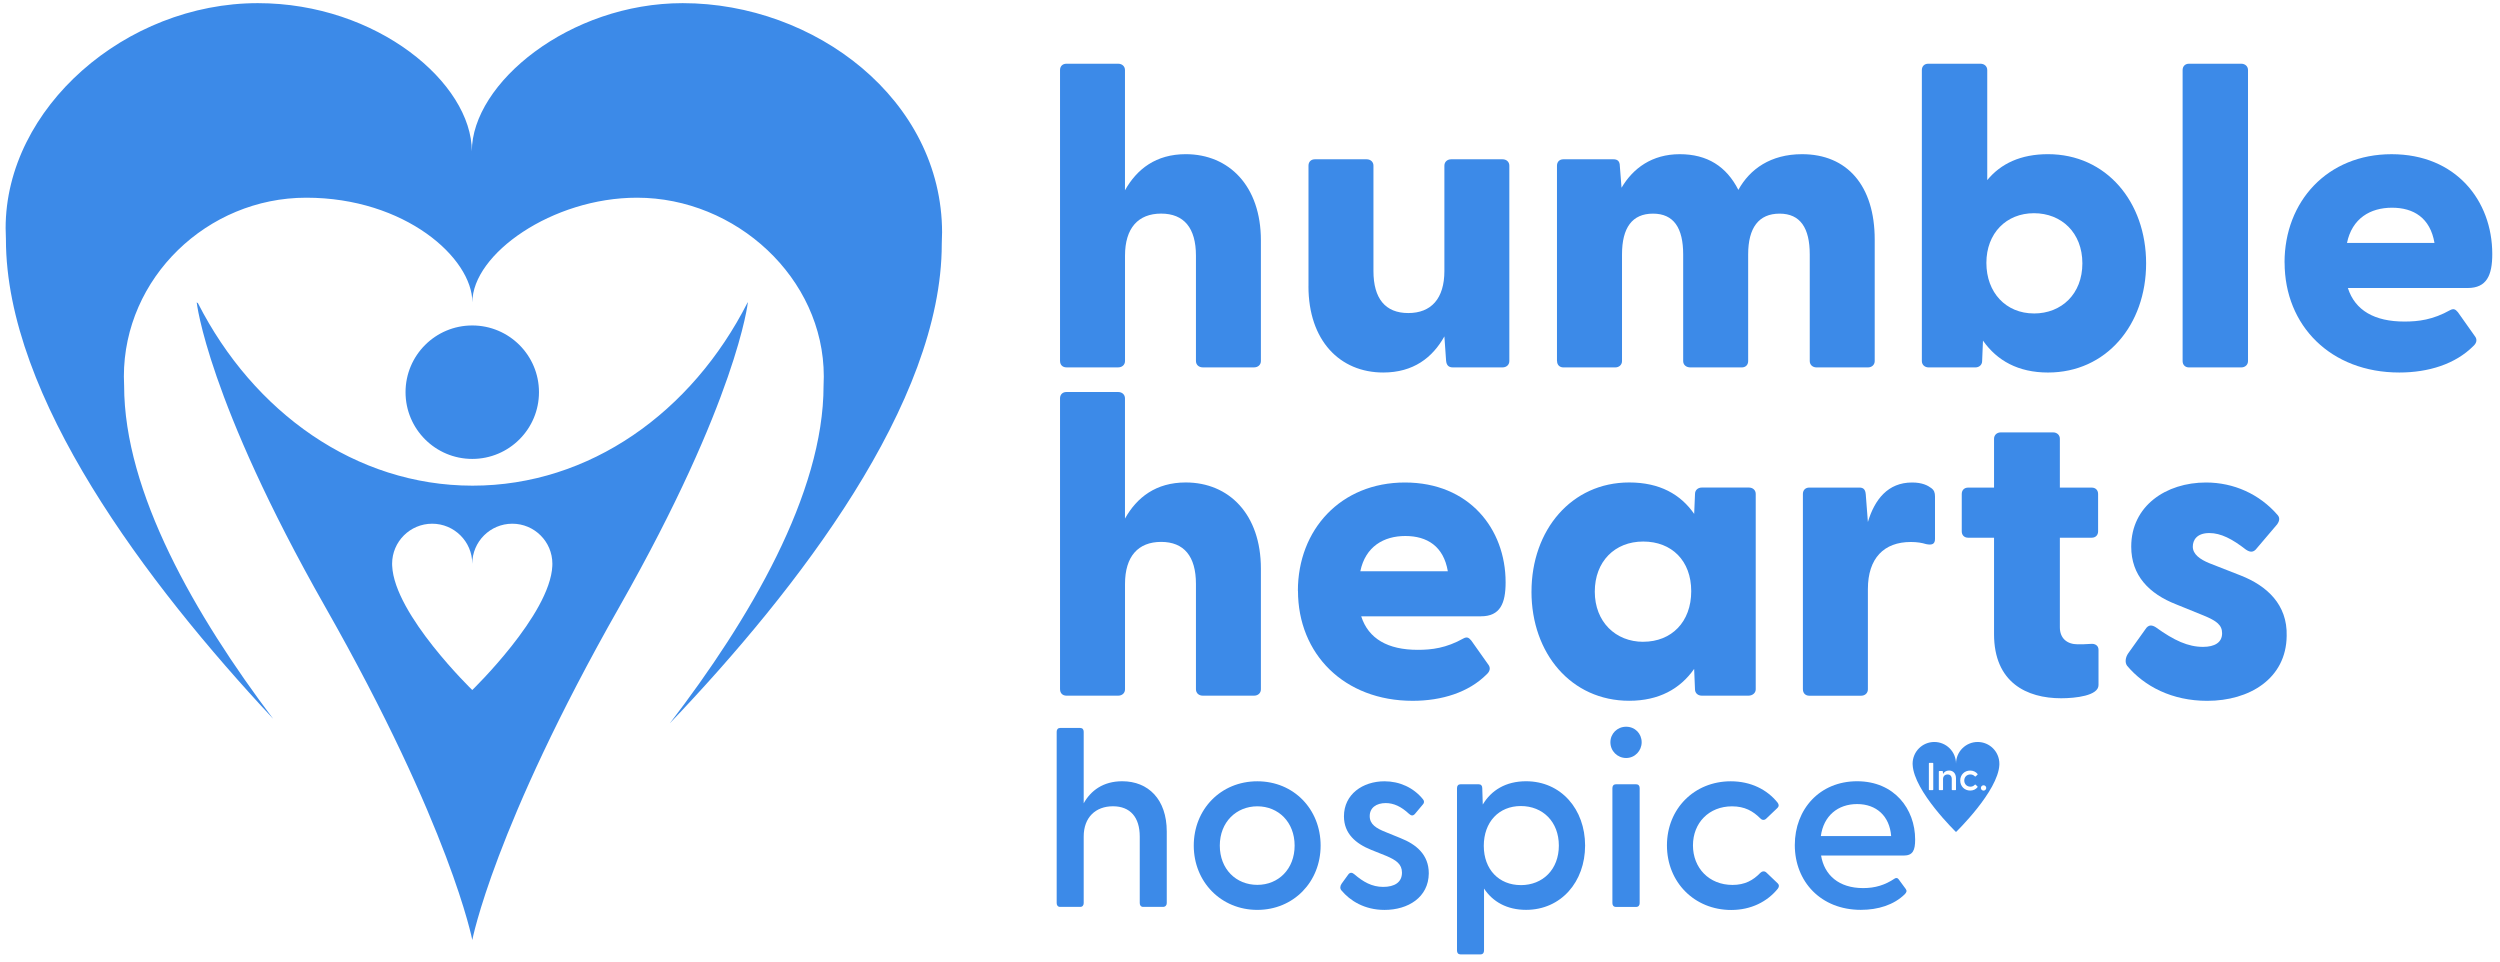 <svg width="200" height="77" viewBox="0 0 200 77" fill="none" xmlns="http://www.w3.org/2000/svg">
<path d="M75.365 18.626C75.365 18.923 75.341 19.231 75.341 19.525C75.341 32.21 63.86 47.092 53.586 57.865C59.981 49.526 65.885 39.494 65.885 30.858C65.885 30.617 65.904 30.366 65.904 30.122C65.904 22.223 58.859 15.816 50.96 15.816C44.194 15.816 37.788 20.31 37.788 24.186C37.788 20.647 32.409 15.816 24.498 15.816C16.587 15.816 9.91 22.223 9.91 30.122C9.91 30.366 9.93 30.617 9.93 30.858C9.93 39.367 15.614 49.235 21.849 57.5C11.711 46.638 0.474 31.753 0.474 19.15C0.474 18.853 0.45 18.545 0.45 18.251C0.45 8.625 10.054 0.252 20.624 0.252C30.176 0.252 37.747 6.659 37.747 12.107C37.747 6.654 45.56 0.252 54.614 0.252C65.184 0.252 75.367 7.951 75.367 18.624L75.365 18.626Z" fill="#3C8AE8"/>
<path d="M59.803 24.205C55.355 32.972 47.172 38.853 37.807 38.853H37.783C28.449 38.843 20.284 32.989 15.836 24.255L15.736 24.189C15.736 24.189 16.578 31.942 26.017 48.548C36.068 66.231 37.783 75.201 37.783 75.201C37.783 75.201 39.495 66.233 49.549 48.548C58.988 31.942 59.83 24.189 59.83 24.189L59.806 24.205H59.803ZM44.187 45.267C44.013 49.167 37.781 55.201 37.781 55.201C37.781 55.201 31.548 49.167 31.374 45.267C31.374 45.212 31.369 45.157 31.369 45.102C31.369 43.332 32.804 41.897 34.574 41.897C36.343 41.897 37.781 43.332 37.781 45.102C37.781 43.332 39.215 41.897 40.985 41.897C42.755 41.897 44.19 43.332 44.19 45.102C44.19 45.157 44.19 45.212 44.185 45.267H44.187ZM32.443 31.375C32.443 28.426 34.832 26.037 37.781 26.037C40.729 26.037 43.118 28.426 43.118 31.375C43.118 34.324 40.729 36.713 37.781 36.713C34.832 36.713 32.443 34.324 32.443 31.375Z" fill="#3C8AE8"/>
<path d="M84.802 28.883V5.607C84.802 5.301 85.005 5.098 85.311 5.098H89.456C89.762 5.098 89.998 5.301 89.998 5.607V15.223C90.95 13.525 92.478 12.334 94.858 12.334C98.323 12.334 100.872 14.884 100.872 19.231V28.881C100.872 29.187 100.636 29.39 100.33 29.39H96.219C95.912 29.39 95.676 29.187 95.676 28.881V20.453C95.676 18.244 94.724 17.088 92.89 17.088C91.055 17.088 90.001 18.244 90.001 20.453V28.881C90.001 29.187 89.764 29.39 89.458 29.39H85.314C85.007 29.39 84.804 29.187 84.804 28.881L84.802 28.883Z" fill="#3C8AE8"/>
<path d="M104.679 22.902V13.252C104.679 12.946 104.882 12.743 105.189 12.743H109.333C109.639 12.743 109.876 12.946 109.876 13.252V21.68C109.876 23.889 110.828 25.044 112.662 25.044C114.496 25.044 115.551 23.889 115.551 21.68V13.252C115.551 12.946 115.788 12.743 116.094 12.743H120.205C120.511 12.743 120.747 12.946 120.747 13.252V28.883C120.747 29.189 120.511 29.392 120.205 29.392H116.23C115.924 29.392 115.721 29.256 115.687 28.849L115.551 26.912C114.599 28.613 113.071 29.801 110.658 29.801C107.193 29.801 104.677 27.252 104.677 22.904L104.679 22.902Z" fill="#3C8AE8"/>
<path d="M124.558 28.884V13.253C124.558 12.947 124.761 12.743 125.067 12.743H129.078C129.384 12.743 129.587 12.88 129.587 13.286L129.723 15.02C130.642 13.456 132.17 12.335 134.379 12.335C136.589 12.335 138.117 13.32 139.069 15.19C139.987 13.525 141.652 12.335 144.165 12.335C147.767 12.335 149.977 14.848 149.977 19.165V28.884C149.977 29.19 149.74 29.393 149.434 29.393H145.323C145.017 29.393 144.78 29.19 144.78 28.884V20.353C144.78 18.246 144.031 17.091 142.367 17.091C140.702 17.091 139.853 18.213 139.853 20.353V28.884C139.853 29.19 139.65 29.393 139.344 29.393H135.233C134.894 29.393 134.654 29.19 134.654 28.884V20.353C134.654 18.246 133.906 17.091 132.241 17.091C130.577 17.091 129.761 18.213 129.761 20.353V28.884C129.761 29.19 129.522 29.393 129.219 29.393H125.074C124.768 29.393 124.565 29.19 124.565 28.884H124.558Z" fill="#3C8AE8"/>
<path d="M158.638 27.252L158.571 28.883C158.571 29.189 158.335 29.393 158.029 29.393H154.291C153.985 29.393 153.748 29.189 153.748 28.883V5.607C153.748 5.301 153.951 5.098 154.257 5.098H158.437C158.744 5.098 158.98 5.301 158.98 5.607V14.408C160.068 13.083 161.666 12.334 163.84 12.334C168.496 12.334 171.689 16.139 171.689 21.068C171.689 25.997 168.494 29.802 163.84 29.802C161.46 29.802 159.762 28.85 158.641 27.252H158.638ZM162.716 25.078C164.926 25.078 166.59 23.514 166.59 21.068C166.59 18.622 164.926 17.057 162.716 17.057C160.506 17.057 158.911 18.655 158.911 21.032C158.911 23.409 160.475 25.076 162.716 25.076V25.078Z" fill="#3C8AE8"/>
<path d="M174.609 28.883V5.607C174.609 5.301 174.812 5.098 175.118 5.098H179.299C179.605 5.098 179.841 5.301 179.841 5.607V28.883C179.841 29.189 179.605 29.393 179.299 29.393H175.118C174.812 29.393 174.609 29.189 174.609 28.883Z" fill="#3C8AE8"/>
<path d="M182.763 21.001C182.763 16.108 186.195 12.336 191.327 12.336C196.459 12.336 199.382 16.041 199.382 20.322C199.382 22.02 198.939 23.041 197.411 23.041H187.829C188.407 24.841 189.969 25.724 192.348 25.724C193.47 25.724 194.625 25.588 196.019 24.806C196.292 24.669 196.428 24.736 196.632 24.975L198.026 26.946C198.162 27.149 198.162 27.422 197.856 27.695C196.428 29.122 194.288 29.801 191.944 29.801C186.473 29.801 182.768 26.064 182.768 21.001H182.763ZM194.759 19.437C194.419 17.433 193.095 16.617 191.361 16.617C189.627 16.617 188.166 17.466 187.759 19.437H194.759Z" fill="#3C8AE8"/>
<path d="M84.802 55.146V31.87C84.802 31.564 85.005 31.361 85.311 31.361H89.456C89.762 31.361 89.998 31.564 89.998 31.87V41.486C90.95 39.788 92.478 38.597 94.858 38.597C98.323 38.597 100.872 41.147 100.872 45.494V55.144C100.872 55.45 100.636 55.653 100.33 55.653H96.219C95.912 55.653 95.676 55.45 95.676 55.144V46.717C95.676 44.507 94.724 43.352 92.89 43.352C91.055 43.352 90.001 44.507 90.001 46.717V55.144C90.001 55.45 89.764 55.653 89.458 55.653H85.314C85.007 55.653 84.804 55.45 84.804 55.144L84.802 55.146Z" fill="#3C8AE8"/>
<path d="M103.831 47.264C103.831 42.371 107.262 38.6 112.394 38.6C117.527 38.6 120.449 42.304 120.449 46.585C120.449 48.283 120.007 49.304 118.478 49.304H108.896C109.474 51.105 111.036 51.987 113.416 51.987C114.537 51.987 115.692 51.851 117.087 51.069C117.359 50.932 117.495 50.999 117.699 51.239L119.093 53.209C119.229 53.412 119.229 53.685 118.923 53.958C117.495 55.385 115.355 56.065 113.011 56.065C107.54 56.065 103.838 52.327 103.838 47.264H103.831ZM115.826 45.7C115.487 43.696 114.162 42.88 112.428 42.88C110.694 42.88 109.233 43.729 108.826 45.7H115.826Z" fill="#3C8AE8"/>
<path d="M122.52 47.331C122.52 42.404 125.715 38.597 130.335 38.597C132.782 38.597 134.446 39.549 135.534 41.111L135.601 39.513C135.601 39.207 135.84 39.004 136.144 39.004H139.916C140.222 39.004 140.458 39.207 140.458 39.513V55.144C140.458 55.45 140.186 55.653 139.88 55.653H136.142C135.836 55.653 135.599 55.45 135.599 55.144L135.532 53.513C134.41 55.11 132.712 56.062 130.333 56.062C125.713 56.062 122.518 52.291 122.518 47.328L122.52 47.331ZM131.457 51.341C133.734 51.341 135.298 49.744 135.298 47.297C135.298 44.851 133.734 43.323 131.457 43.323C129.18 43.323 127.583 44.92 127.583 47.333C127.583 49.746 129.247 51.344 131.457 51.344V51.341Z" fill="#3C8AE8"/>
<path d="M144.232 55.146V39.516C144.232 39.209 144.435 39.006 144.741 39.006H148.752C149.058 39.006 149.228 39.142 149.261 39.549L149.431 41.759C149.974 39.958 151.029 38.6 152.966 38.6C153.781 38.6 154.224 38.839 154.494 39.042C154.733 39.212 154.8 39.415 154.8 39.721V43.12C154.8 43.528 154.561 43.629 154.087 43.528C153.748 43.426 153.375 43.359 152.863 43.359C150.722 43.359 149.431 44.65 149.431 47.13V55.149C149.431 55.455 149.192 55.658 148.888 55.658H144.744C144.438 55.658 144.234 55.455 144.234 55.149L144.232 55.146Z" fill="#3C8AE8"/>
<path d="M159.523 50.729V43.017H157.45C157.143 43.017 156.94 42.813 156.94 42.507V39.518C156.94 39.212 157.143 39.008 157.45 39.008H159.523V35.101C159.523 34.795 159.76 34.591 160.066 34.591H164.246C164.552 34.591 164.789 34.795 164.789 35.101V39.008H167.338C167.644 39.008 167.848 39.212 167.848 39.518V42.507C167.848 42.813 167.644 43.017 167.338 43.017H164.789V50.186C164.789 51.071 165.368 51.544 166.217 51.544C166.523 51.544 166.829 51.544 167.269 51.511C167.609 51.477 167.881 51.647 167.881 51.987V54.806C167.881 55.655 166.047 55.861 164.892 55.861C162.139 55.861 159.523 54.603 159.523 50.729Z" fill="#3C8AE8"/>
<path d="M170.158 53.245C169.989 53.006 170.022 52.599 170.261 52.26L171.62 50.356C171.892 49.914 172.198 50.017 172.469 50.186C173.93 51.241 175.051 51.75 176.24 51.75C177.158 51.75 177.768 51.411 177.768 50.662C177.768 50.017 177.359 49.677 176.273 49.234L174.1 48.352C171.926 47.503 170.498 46.042 170.498 43.732C170.498 40.47 173.284 38.6 176.479 38.6C178.689 38.6 180.76 39.518 182.221 41.216C182.424 41.455 182.324 41.725 182.188 41.928L180.454 43.968C180.215 44.205 179.978 44.172 179.672 43.968C178.584 43.12 177.668 42.644 176.749 42.644C175.731 42.644 175.424 43.222 175.424 43.732C175.424 44.344 176.003 44.751 176.749 45.057L179.263 46.042C181.336 46.857 183.001 48.352 182.934 50.868C182.9 54.3 179.944 56.067 176.58 56.067C173.76 56.067 171.55 54.912 170.156 53.247L170.158 53.245Z" fill="#3C8AE8"/>
<path d="M84.534 72.25V58.538C84.534 58.358 84.634 58.236 84.814 58.236H86.416C86.595 58.236 86.696 58.356 86.696 58.538V64.263C87.255 63.263 88.238 62.5 89.778 62.5C91.861 62.5 93.341 63.942 93.341 66.525V72.25C93.341 72.43 93.222 72.552 93.04 72.552H91.459C91.28 72.552 91.18 72.432 91.18 72.25V66.924C91.18 65.382 90.419 64.502 89.037 64.502C87.655 64.502 86.696 65.382 86.696 66.924V72.25C86.696 72.43 86.595 72.552 86.416 72.552H84.814C84.634 72.552 84.534 72.432 84.534 72.25Z" fill="#3C8AE8"/>
<path d="M95.501 67.647C95.501 64.744 97.663 62.503 100.585 62.503C103.508 62.503 105.65 64.746 105.65 67.647C105.65 70.548 103.489 72.791 100.585 72.791C97.682 72.791 95.501 70.548 95.501 67.647ZM100.588 70.789C102.269 70.789 103.57 69.529 103.57 67.647C103.57 65.765 102.269 64.505 100.588 64.505C98.906 64.505 97.584 65.765 97.584 67.647C97.584 69.529 98.885 70.789 100.588 70.789Z" fill="#3C8AE8"/>
<path d="M107.313 71.232C107.193 71.091 107.193 70.892 107.332 70.691L107.853 69.972C107.994 69.771 108.173 69.792 108.334 69.931C109.054 70.55 109.754 70.952 110.656 70.952C111.557 70.952 112.158 70.591 112.158 69.811C112.158 69.13 111.696 68.809 110.897 68.47L109.697 67.989C108.456 67.489 107.516 66.688 107.516 65.306C107.516 63.543 109.018 62.503 110.759 62.503C111.959 62.503 113.081 63.003 113.841 63.945C113.961 64.086 113.942 64.246 113.822 64.366L113.2 65.107C113.04 65.287 112.901 65.267 112.72 65.107C112.1 64.526 111.498 64.246 110.859 64.246C110.099 64.246 109.577 64.627 109.577 65.287C109.577 65.947 110.099 66.267 110.859 66.568L112.04 67.049C113.301 67.549 114.303 68.372 114.303 69.871C114.284 71.794 112.641 72.793 110.759 72.793C109.156 72.793 107.996 72.052 107.315 71.232H107.313Z" fill="#3C8AE8"/>
<path d="M116.56 76.055V63.043C116.56 62.864 116.661 62.742 116.84 62.742H118.301C118.481 62.742 118.581 62.861 118.581 63.043L118.622 64.363C119.303 63.222 120.463 62.5 122.085 62.5C124.887 62.5 126.808 64.743 126.808 67.644C126.808 70.545 124.885 72.788 122.085 72.788C120.564 72.788 119.423 72.147 118.722 71.085V76.05C118.722 76.23 118.622 76.351 118.442 76.351H116.84C116.661 76.351 116.56 76.232 116.56 76.05V76.055ZM121.666 70.81C123.429 70.81 124.708 69.55 124.708 67.647C124.708 65.743 123.426 64.483 121.666 64.483C119.906 64.483 118.703 65.764 118.703 67.666C118.703 69.567 119.925 70.808 121.666 70.808V70.81Z" fill="#3C8AE8"/>
<path d="M128.832 59.379C128.832 58.698 129.372 58.138 130.092 58.138C130.812 58.138 131.333 58.698 131.333 59.379C131.333 60.061 130.793 60.64 130.092 60.64C129.391 60.64 128.832 60.08 128.832 59.379ZM128.992 63.043C128.992 62.864 129.092 62.742 129.272 62.742H130.893C131.073 62.742 131.173 62.861 131.173 63.043V72.253C131.173 72.432 131.073 72.554 130.893 72.554H129.272C129.092 72.554 128.992 72.434 128.992 72.253V63.043Z" fill="#3C8AE8"/>
<path d="M133.356 67.628C133.356 64.706 135.537 62.503 138.462 62.503C140.064 62.503 141.365 63.163 142.204 64.206C142.324 64.366 142.324 64.507 142.204 64.627L141.303 65.487C141.143 65.648 140.942 65.607 140.822 65.468C140.241 64.887 139.581 64.507 138.56 64.507C136.718 64.507 135.437 65.829 135.437 67.63C135.437 69.431 136.718 70.794 138.6 70.794C139.6 70.794 140.263 70.414 140.822 69.833C140.963 69.692 141.162 69.653 141.322 69.814L142.224 70.675C142.343 70.794 142.343 70.935 142.224 71.096C141.382 72.136 140.081 72.798 138.5 72.798C135.556 72.798 133.356 70.577 133.356 67.633V67.628Z" fill="#3C8AE8"/>
<path d="M143.584 67.606C143.584 64.724 145.586 62.5 148.568 62.5C151.55 62.5 153.212 64.722 153.212 67.163C153.212 68.024 153.033 68.445 152.292 68.445H145.686C145.947 70.007 147.107 71.047 149.049 71.047C150.01 71.047 150.79 70.808 151.572 70.287C151.691 70.208 151.811 70.227 151.892 70.346L152.452 71.107C152.571 71.267 152.531 71.387 152.373 71.547C151.512 72.389 150.252 72.788 148.869 72.788C145.667 72.788 143.584 70.526 143.584 67.603V67.606ZM151.292 66.886C151.172 65.284 150.111 64.325 148.57 64.325C147.03 64.325 145.887 65.265 145.667 66.886H151.292Z" fill="#3C8AE8"/>
<path d="M158.217 59.358C157.258 59.358 156.481 60.136 156.481 61.095C156.481 60.136 155.704 59.358 154.745 59.358C153.786 59.358 153.009 60.136 153.009 61.095C153.009 61.126 153.009 61.154 153.013 61.183C153.107 63.295 156.481 66.561 156.481 66.561C156.481 66.561 159.853 63.297 159.949 61.183C159.949 61.154 159.949 61.123 159.949 61.095C159.949 60.136 159.171 59.358 158.212 59.358H158.217ZM154.661 63.163C154.661 63.19 154.642 63.211 154.613 63.211H154.353C154.324 63.211 154.31 63.192 154.31 63.163V61.075C154.31 61.047 154.324 61.028 154.353 61.028H154.613C154.64 61.028 154.661 61.047 154.661 61.075V63.163ZM156.481 63.163C156.481 63.19 156.462 63.211 156.433 63.211H156.184C156.158 63.211 156.141 63.192 156.141 63.163V62.333C156.141 62.094 156.022 61.958 155.807 61.958C155.591 61.958 155.443 62.094 155.443 62.333V63.163C155.443 63.19 155.426 63.211 155.4 63.211H155.149C155.123 63.211 155.106 63.192 155.106 63.163V61.728C155.106 61.7 155.123 61.681 155.149 61.681H155.386C155.414 61.681 155.429 61.695 155.429 61.731L155.443 61.917C155.529 61.762 155.682 61.642 155.921 61.642C156.247 61.642 156.479 61.865 156.479 62.269V63.161L156.481 63.163ZM158.198 62.981C158.067 63.144 157.866 63.245 157.617 63.245C157.16 63.245 156.818 62.9 156.818 62.441C156.818 61.982 157.158 61.645 157.615 61.645C157.863 61.645 158.064 61.748 158.198 61.91C158.217 61.934 158.217 61.958 158.198 61.975L158.057 62.109C158.031 62.133 158 62.128 157.983 62.104C157.892 62.015 157.789 61.956 157.629 61.956C157.342 61.956 157.141 62.161 157.141 62.441C157.141 62.721 157.342 62.934 157.634 62.934C157.789 62.934 157.894 62.874 157.98 62.783C158 62.761 158.033 62.754 158.057 62.783L158.198 62.917C158.217 62.936 158.217 62.955 158.198 62.981ZM158.686 63.249C158.569 63.249 158.471 63.154 158.471 63.036C158.471 62.919 158.569 62.821 158.686 62.821C158.803 62.821 158.899 62.919 158.899 63.036C158.899 63.154 158.801 63.249 158.686 63.249Z" fill="#3C8AE8"/>
</svg>
